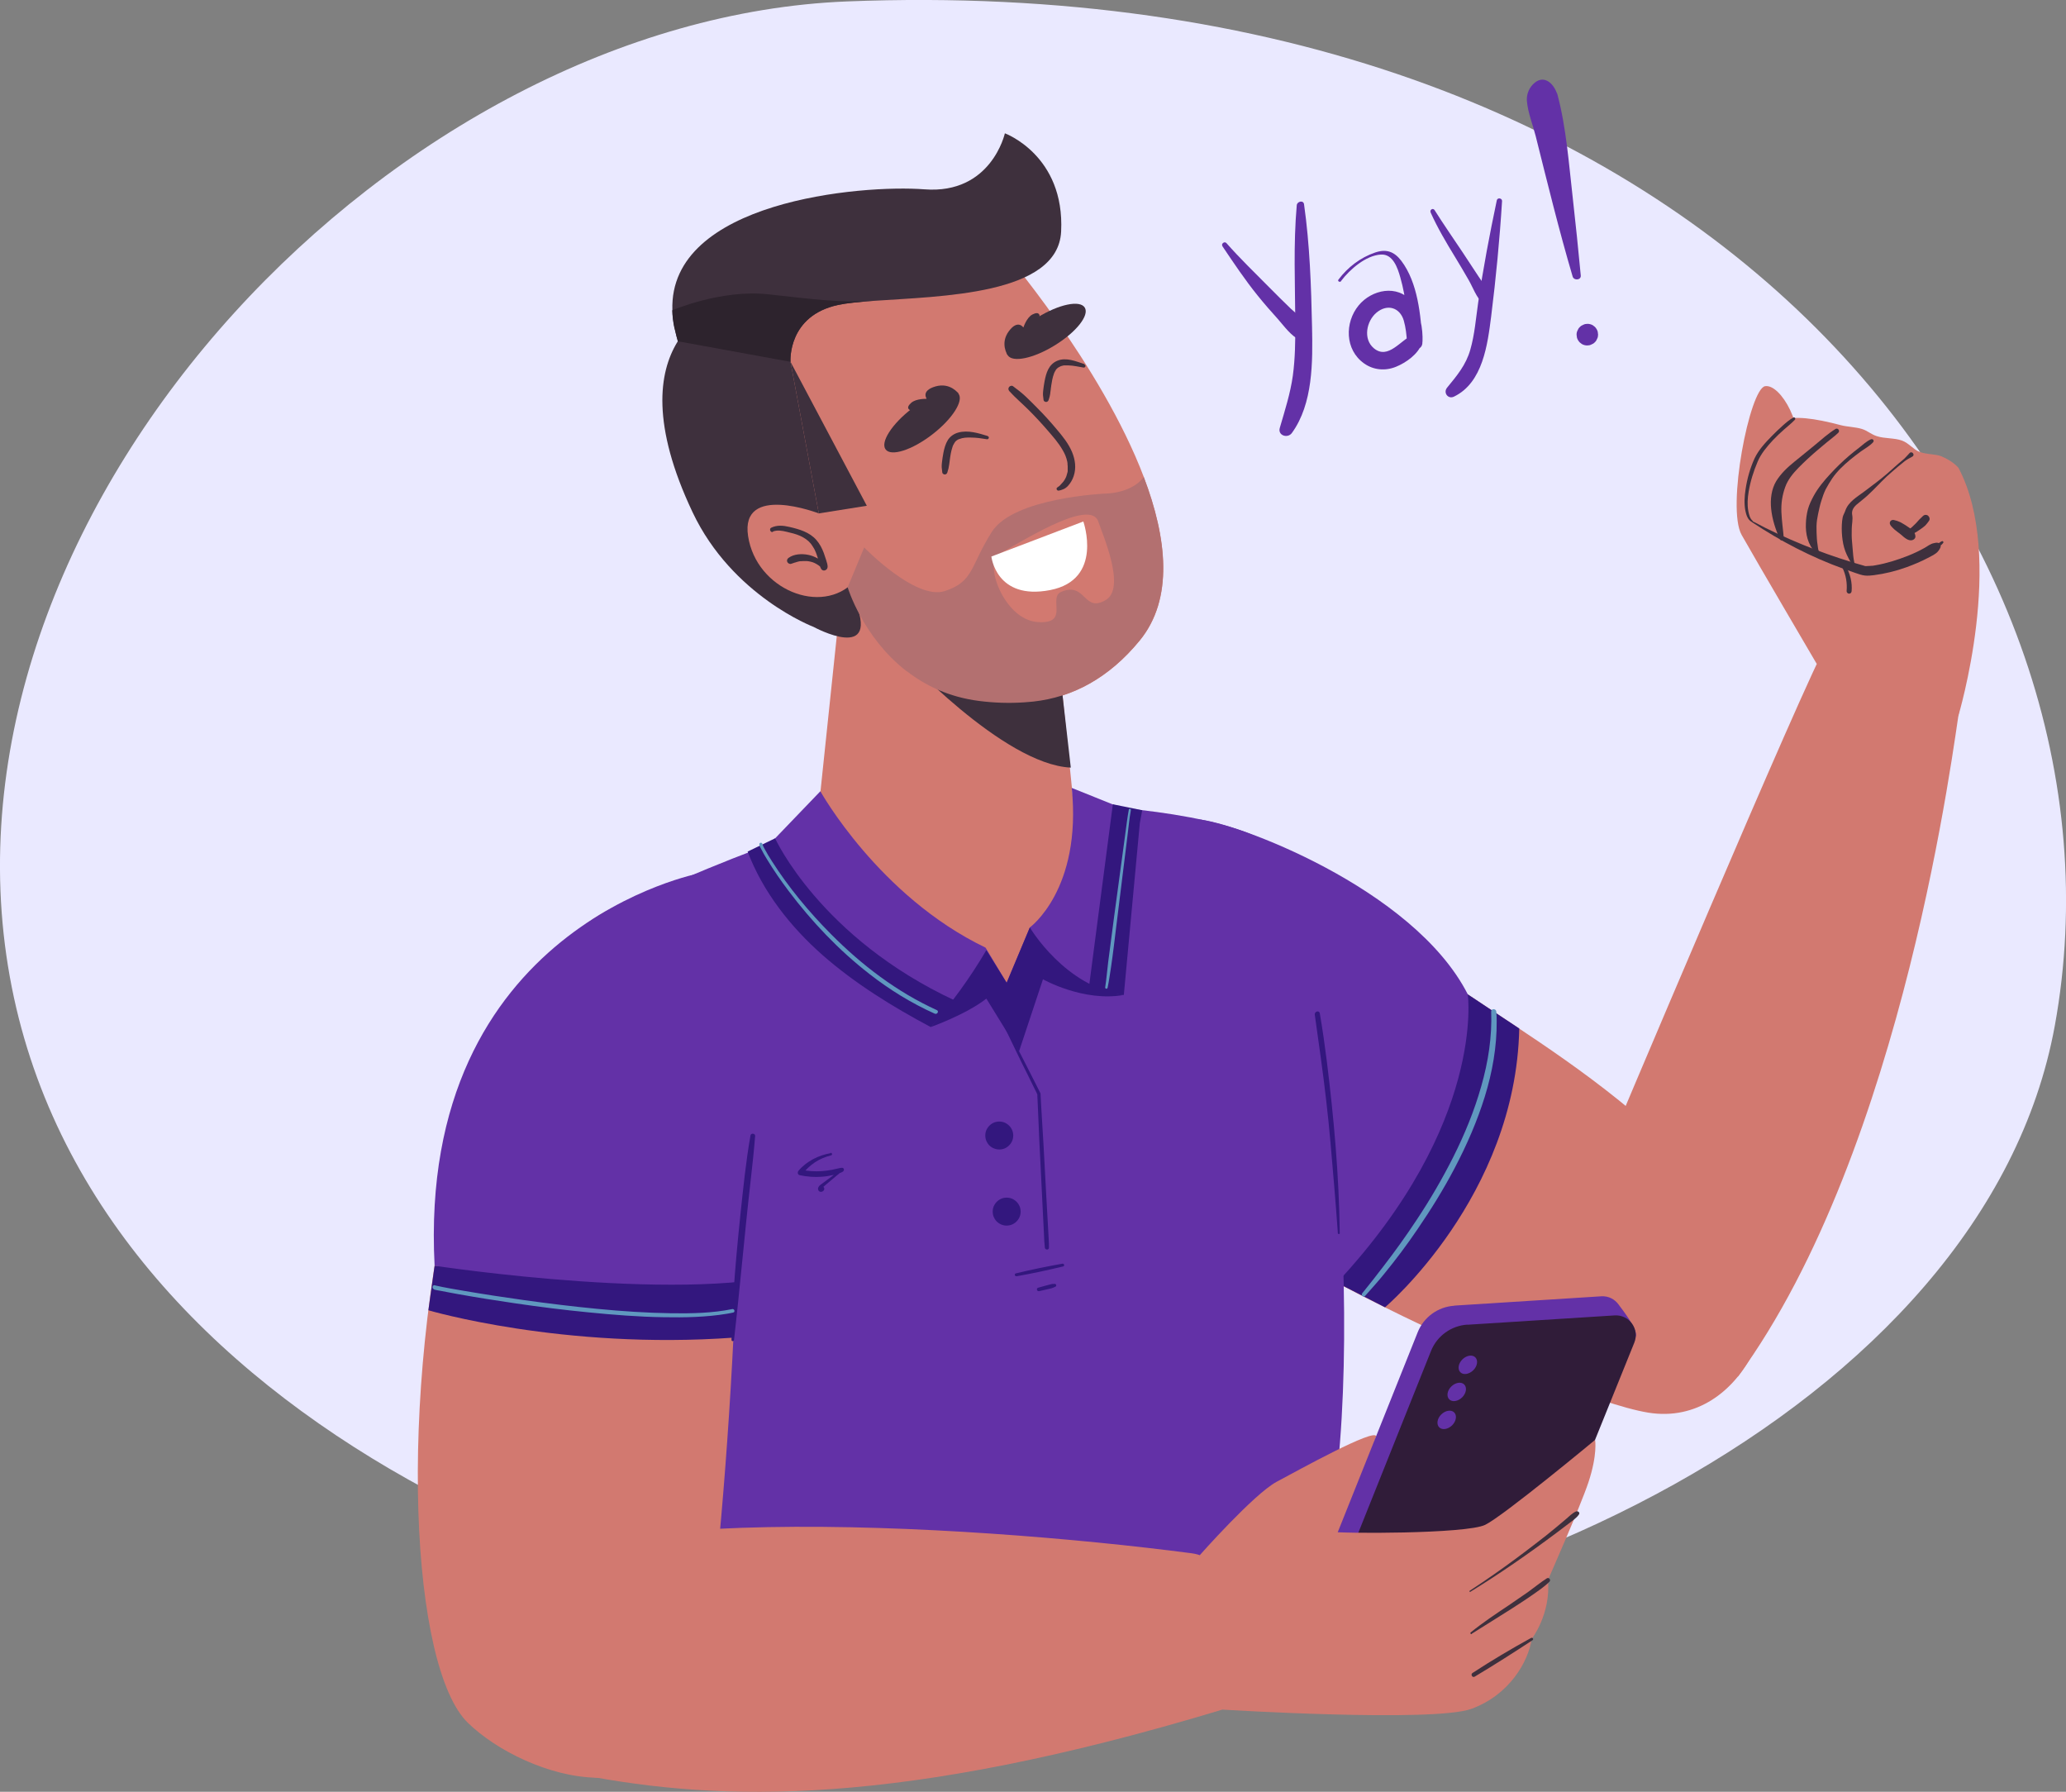 <?xml version="1.0" encoding="UTF-8"?>
<svg id="Laag_1" data-name="Laag 1" xmlns="http://www.w3.org/2000/svg" xmlns:xlink="http://www.w3.org/1999/xlink" viewBox="0 0 172.99 150">
  <rect x="0" y="0" width="172.99" height="150" fill="#808080" stroke="none"/>
  <defs>
    <style>
      .cls-1 {
        fill: #fff;
      }

      .cls-2 {
        fill: #2d232d;
      }

      .cls-3 {
        fill: #6098bf;
      }

      .cls-4 {
        fill: #6331a7;
      }

      .cls-5 {
        clip-path: url(#clippath);
      }

      .cls-6 {
        fill: #d27970;
      }

      .cls-7 {
        fill: none;
      }

      .cls-8 {
        fill: #33177e;
      }

      .cls-9 {
        fill: #301c39;
      }

      .cls-10 {
        fill: #eae9ff;
      }

      .cls-11 {
        fill: #b37070;
      }

      .cls-12 {
        fill: #3e303d;
      }
    </style>
    <clipPath id="clippath">
      <rect class="cls-7" width="172.99" height="150"/>
    </clipPath>
  </defs>
  <g class="cls-5">
    <g>
      <path class="cls-10" d="m70.91.12C33.46,1.61-4.99,41.56.53,79.97c5.51,38.3,51.97,57.08,84.58,57.96,36.76.99,81.1-20.08,86.94-52.05C179.46,45.31,143.02-2.75,70.91.12Z"/>
      <path class="cls-6" d="m96.55,69.5s7.89-1.91,15.3,5.21c10.55,10.12,23.27,13.71,34.69,28.61,3.98,5.19-.43,16.24-8.52,14.94-8.1-1.3-41.79-17.12-43.35-23.61-1.56-6.48,1.89-25.15,1.89-25.15h0Z"/>
      <path class="cls-8" d="m111.94,107.38l4.03,2.06s10.95-9.26,11.24-23.34l-4.31-2.86-10.95,24.14Z"/>
      <path class="cls-4" d="m68.37,69.3s-22.07,7.3-23.44,12.54c-1.37,5.24,4.75,49.89,8.08,53.58,0,0,55.74,5.57,58.23-7.22,3.43-17.57-.4-55.2-5.48-57.89-5.08-2.69-16.64-2.98-16.64-2.98l-20.76,1.96h0Z"/>
      <path class="cls-8" d="m84.68,95.65c.11-.18.16-.38.16-.59,0-.21-.05-.41-.16-.59-.1-.17-.24-.31-.42-.42-.18-.11-.38-.16-.59-.16-.21,0-.41.05-.59.16-.17.1-.31.24-.42.42-.11.18-.16.38-.16.59,0,.21.05.41.16.59.1.18.24.32.42.42.18.1.38.16.59.16.21,0,.41-.05.59-.16.17-.1.31-.24.42-.42Z"/>
      <path class="cls-8" d="m85.3,102.02c.11-.18.16-.38.16-.59,0-.21-.05-.41-.16-.59-.1-.17-.24-.31-.42-.42-.18-.11-.38-.16-.59-.16-.21,0-.41.05-.59.16-.17.1-.31.24-.42.42-.11.18-.16.38-.16.59,0,.21.05.41.16.59.1.18.24.32.42.42.18.11.38.16.59.16.21,0,.41-.05.59-.16.17-.1.31-.24.42-.42Z"/>
      <path class="cls-6" d="m65.6,47.55c3.1,3.6,6.66,6.63,10.32,8.64,0,0,.01,0,.02.01,3.26,1.79,6.61,2.77,9.78,2.61,0,0,0,0,.01,0,.2-.02.4-.03.6-.05.07,0,.14-.02.22-.02,3.24-.36,6.29-1.95,8.88-5.11,2.86-3.49,2.29-8.57.35-13.68-3.58-9.45-11.85-19.04-11.85-19.04-3.97-5.12-8.72-.77-16.51,2.42-7.79,3.18-10.79,13.81-1.82,24.21h0Z"/>
      <path class="cls-6" d="m88.89,57.44l1.3,12.82s2.05,11.07-5.89,12.01c-7.94.94-15.92-12.97-15.92-12.97l2.56-24.39,17.95,12.52h0Z"/>
      <path class="cls-12" d="m75.39,54.65s8.59,9.35,14.27,9.61l-.78-6.82-13.5-2.79Z"/>
      <path class="cls-12" d="m60.62,25.45s-9.58,2.75-2.63,17.43c3.32,7.02,10.13,9.6,10.13,9.6,0,0,5.8,3.16,3.36-2.41l-2.92-7.09-2.37-12.69-5.57-4.84h0Z"/>
      <path class="cls-6" d="m68.56,42.98s-6.61-2.55-5.92,1.91c.69,4.47,6.17,6.69,8.9,3.78,2.73-2.9-2.99-5.69-2.99-5.69h0Z"/>
      <path class="cls-12" d="m88.61,41.08c.14-.02.27-.06.41-.12.16-.06.28-.16.4-.28.22-.24.38-.52.48-.82.23-.68.13-1.38-.14-2.03-.3-.71-.79-1.31-1.28-1.89-.51-.61-1.05-1.21-1.62-1.78-.31-.32-.63-.63-.95-.94-.35-.33-.71-.61-1.09-.89-.1-.07-.26-.03-.33.07-.08.1-.07.24.02.34.26.28.52.55.81.81.28.26.56.52.83.79.54.54,1.06,1.1,1.56,1.68.5.58.92,1.05,1.28,1.68.18.31.29.57.37.93,0,.04.02.08.02.12,0,.01.02.14,0,.06,0,.07.01.14.02.21,0,.07,0,.13,0,.2,0,.03,0,.07,0,.1,0,.02,0,.04,0,.06,0,0,0,.08,0,.04,0-.04,0,.01,0,.01,0,.02,0,.05-.01.07,0,.04-.02.08-.03.12-.02.07-.04.14-.06.21,0,.02-.01.03-.02.05-.02.05,0-.01,0,.02-.01.03-.03.07-.05.1-.03.07-.07.14-.11.2-.02.03-.04.06-.06.09-.03.04-.01.02,0,0-.01.02-.03.03-.04.05-.06.07-.12.13-.18.2-.02.03-.07.08-.12.13-.06.05-.12.09-.18.13-.15.09-.04.3.11.27h0Z"/>
      <path class="cls-12" d="m78.05,36.38c1.68-1.29,2.67-2.83,2.2-3.43-.46-.6-2.2-.05-3.89,1.25-1.68,1.29-2.67,2.83-2.2,3.43.46.6,2.2.05,3.89-1.25Z"/>
      <path class="cls-12" d="m80.26,32.95s-.68-.96-1.93-.6c-1.25.36-.73,1.04-.73,1.04,0,0-.88-.04-1.3.33-.53.47-.09.61-.09.61l4.06-1.38h0Z"/>
      <path class="cls-12" d="m88.32,28.91c1.79-1.1,2.91-2.51,2.51-3.16-.4-.65-2.17-.28-3.95.82-1.79,1.1-2.91,2.51-2.51,3.16.4.65,2.17.28,3.95-.82Z"/>
      <path class="cls-12" d="m84.37,29.73s-.66-.97.1-2c.76-1.03,1.22-.31,1.22-.31,0,0,.26-.83.75-1.09.62-.32.61.13.61.13l-2.68,3.27Z"/>
      <path class="cls-11" d="m70.98,49.18s1.25,4.16,4.93,7.01c0,0,0,0,.02,0,1.55,1.2,3.54,2.17,6.05,2.49,1.25.16,2.5.2,3.73.12,0,0,.01,0,.01,0,.2-.02.4-.03.6-.05.07,0,.14-.02.22-.02,3.24-.36,6.29-1.95,8.88-5.11,2.86-3.49,2.29-8.57.35-13.68-1.06,1.39-3.2,1.38-3.2,1.38,0,0-7.69.32-9.52,3.2-1.83,2.89-1.49,4.16-3.94,4.96-2.44.8-6.75-3.65-6.75-3.65l-1.38,3.33h0Zm12.7-2.84c1.38-.66,7.57-4.75,8.28-2.68.4,1.18,2.33,5.56.63,6.57-1.88,1.11-1.65-1.55-3.72-.69-1.17.48.77,2.76-2.03,2.53-2.81-.23-4.53-5.07-3.15-5.74Z"/>
      <path class="cls-12" d="m64.71,44.5c.38-.15.78-.07,1.16.02.38.09.77.18,1.13.34.35.16.65.36.89.65.04.05.07.1.12.17.05.08.1.16.15.24.04.07.08.15.11.23,0,.02.02.04.03.06.04.09,0-.03.01.03.02.04.04.09.05.13.07.19.13.39.19.59.03.1.06.21.08.32.03.13.06.27.16.37l.21-.49s-.02,0,0,0l.1.06c-.2-.17-.41-.35-.65-.48-.24-.13-.5-.24-.77-.29-.53-.11-1.2-.08-1.65.25-.11.08-.17.2-.11.34.05.11.19.2.32.16.06-.02.12-.04.18-.06.03-.01.06-.02.08-.03.03-.01.03-.01.02,0-.02,0,.05-.02.06-.02.11-.04.23-.07.35-.1.03,0,.06,0,.08-.01-.05,0,.04,0,.04,0,.06,0,.12,0,.17-.01.12,0,.24,0,.36,0,.18.02.43.07.62.16.1.05.21.11.3.17.04.03.08.06.12.09.03.02.05.04.07.07,0,.01.02.02.03.03.02.03.02.03,0,0v-.13s0,.02,0,.03c-.04.15.05.32.2.36.15.04.31-.05.36-.2.06-.21-.05-.47-.11-.68-.06-.19-.12-.38-.19-.57-.15-.4-.34-.77-.62-1.09-.57-.66-1.44-.91-2.27-1.1-.51-.12-1.04-.17-1.52.07-.19.09-.06.43.15.35h0Z"/>
      <path class="cls-12" d="m56.48,27.47c.1.45.2.86.32,1.25v.04h.01c2.53,8.42,9.38,1.53,9.38,1.53h0c-.01-.12-.21-3.86,3.98-4.76.73-.16,1.74-.25,2.92-.34,5.75-.4,15.49-.5,15.76-5.8.32-6.39-4.71-8.23-4.71-8.23,0,0-1.13,5.12-6.73,4.69-5.32-.41-21.42,1-21.11,10.12.01.48.07.97.18,1.49h0Z"/>
      <path class="cls-12" d="m68.56,42.98l4.02-.64-6.39-12.05,2.37,12.69Z"/>
      <path class="cls-2" d="m56.48,27.47c.1.45.28,1.1.28,1.1l9.43,1.72h0c-.01-.12-.21-3.86,3.98-4.76.73-.16,1.74-.25,2.92-.34-2.72.16-4.84-.12-8.74-.55-3.97-.44-8.06,1.34-8.06,1.34.01.47.07.97.18,1.49h0Z"/>
      <path class="cls-12" d="m82.7,36.5c-.77-.24-1.65-.51-2.46-.29-.36.1-.67.31-.87.62-.2.32-.31.72-.38,1.09-.05.27-.09.53-.12.8-.01.13-.03.26-.02.39.01.15.03.3.05.45.01.09.12.16.21.16.1,0,.18-.07.21-.16.08-.23.13-.46.16-.69.02-.19.05-.42.08-.6.03-.18.06-.38.11-.57.02-.08.04-.16.07-.24.01-.04.03-.08.04-.12,0-.01.03-.07,0-.01,0-.02.02-.04.03-.06.03-.06.06-.12.1-.18.02-.03.04-.06.06-.09.03-.04-.04.05,0,0,.01-.02.03-.03.04-.05.02-.02.04-.04.07-.06.04-.03.01,0,0,0,.02-.01.03-.02.05-.04.03-.02.06-.04.1-.06.02,0,.03-.01.05-.02.01,0,.08-.03.03-.01.33-.13.64-.14,1-.13.45,0,.89.07,1.32.14.17.03.24-.21.07-.26h0Z"/>
      <path class="cls-12" d="m90.8,30.48c-.71-.23-1.53-.59-2.27-.28-.74.31-.94,1.05-1.07,1.74-.05.25-.08.49-.11.74-.01.13-.03.26-.02.39.01.14.03.28.05.42.01.09.12.16.21.16.1,0,.18-.07.21-.16.08-.22.13-.43.15-.66.01-.12.02-.17.04-.29,0-.05,0-.09.02-.14,0-.05.01-.1.01-.11.05-.34.11-.69.23-1.01,0-.02.01-.03.02-.05-.02.05,0,0,0,0,.01-.03.03-.06.04-.09.03-.06.07-.13.11-.19,0-.01.02-.02.03-.04,0,0-.04.04,0,0,.02-.02.04-.04.06-.06.02-.02.05-.05.08-.07,0,0,.04-.03.01,0,.02-.01.04-.03.06-.04.13-.08.21-.11.37-.14.02,0,.03,0,.05-.01-.03,0,0,0,.01,0,.04,0,.07,0,.11,0,.09,0,.17,0,.26,0,.42.01.84.11,1.26.18.17.03.24-.21.07-.26h0Z"/>
      <path class="cls-6" d="m134.33,96.82s17.15-40.68,18.61-42.84c1.47-2.17,5.32-1.62,7.49-.74,2.17.88,4.08,3.58,3.65,6.02-.43,2.44-4.56,36.83-18.57,55.99l-8.45-9.45-2.73-8.97h0Z"/>
      <path class="cls-6" d="m163.97,59.95s3.99-13.27.02-20.78c0,0-.45-.57-1.46-.98-.47-.19-1.21-.13-1.82-.37-.51-.2-.88-.73-1.46-.94-.63-.23-1.45-.15-2.11-.37-.49-.16-.76-.45-1.24-.6-.51-.16-1.24-.18-1.74-.31-2.18-.58-4.08-.85-4.89-.36-2.42,1.48-3.65,6.25-3.09,8.05.35,1.12,1.07,2.78,1.07,2.78,0,0,1.49,3.12,6.25,8.71,4.76,5.6,10.47,5.17,10.47,5.17Z"/>
      <path class="cls-6" d="m152.12,55.58s-5.01-8.53-6.29-10.8c-1.28-2.27.68-12.22,1.96-12.45,1.28-.22,3.42,3.35,2.66,6.45-.76,3.1,4.17,14.9,4.17,14.9l-2.5,1.9Z"/>
      <path class="cls-12" d="m146.69,43.71c2.41,1.6,4.98,2.94,7.71,3.92.33.12.67.24,1,.35.24.08.48.17.74.2.25.03.52,0,.77-.03.93-.12,1.86-.35,2.74-.67.6-.22,1.2-.47,1.77-.77.28-.15.65-.31.85-.55.09-.11.21-.28.23-.42,0-.03-.01-.08,0-.11.01-.04-.03.04.02.01.07-.04.12-.12.18-.18.07-.08-.02-.2-.11-.15-.06.03-.12.06-.17.1-.06.04-.07.05-.04.06-.08-.01-.12-.04-.2-.04-.08,0-.17.02-.25.04-.28.05-.53.25-.77.39-.46.26-.93.48-1.41.67-.87.34-1.77.63-2.7.79-.08.01-.16.03-.24.04-.02,0-.14.02-.05,0-.04,0-.07,0-.11.01-.12.01-.25.02-.38.02-.04,0-.08,0-.13,0,.04,0,.1.02.04,0-.07-.02-.13-.04-.2-.06-.33-.09-.65-.19-.98-.29-1.34-.4-2.65-.88-3.95-1.4-1.47-.6-2.91-1.25-4.31-2.01-.05-.02-.09.04-.04.07h0Z"/>
      <path class="cls-12" d="m158.3,43.99c.11.12.21.24.33.34.06.05.13.1.19.15.03.03.07.05.1.08.04.03.07.05.11.08-.04-.03-.05-.04,0,0,.13.1.25.2.37.31.18.15.4.3.64.28.17-.01.36-.15.34-.34-.01-.13-.05-.24-.12-.35-.08-.12-.18-.2-.29-.29-.14-.1-.28-.19-.43-.29-.14-.09-.29-.17-.43-.25-.17-.08-.35-.14-.54-.18-.27-.05-.44.24-.26.45h0Z"/>
      <path class="cls-12" d="m160.07,44.75c.26-.13.51-.28.74-.45.13-.09.27-.19.39-.3.12-.12.22-.26.32-.4.1-.14.04-.33-.08-.43-.13-.1-.31-.09-.43.03-.1.1-.2.19-.3.29-.09.1-.19.21-.29.32-.1.1-.19.19-.3.29-.05.04-.1.09-.15.13-.01.01-.03.02-.04.03,0,0-.05.04,0,0-.03.02-.06.04-.09.07-.1.07-.16.21-.09.33.07.12.21.15.33.09h0Z"/>
      <path class="cls-12" d="m155.43,47.62c-.29-.7-.27-1.47-.35-2.21-.04-.38-.04-.75-.03-1.13,0-.38.11-.79.04-1.16-.07-.37.1-.64.37-.88.3-.26.62-.49.91-.76.56-.51,1.07-1.08,1.62-1.6.31-.28.62-.55.94-.82.18-.15.35-.29.54-.44.2-.16.44-.27.66-.4.24-.14-.03-.49-.23-.3-.15.15-.28.32-.44.47-.15.14-.34.28-.5.42-.31.27-.6.54-.91.81-.62.54-1.28,1.02-1.94,1.52-.62.47-1.35.86-1.61,1.64-.06.18-.17.33-.21.53-.04.2-.06.41-.07.62-.02.43,0,.85.06,1.27.06.43.17.85.36,1.25.19.4.43.8.64,1.2.04.08.18.02.14-.06h0Z"/>
      <path class="cls-12" d="m152.28,46.12c-.05-.16-.07-.34-.09-.51-.03-.17-.05-.34-.06-.52-.02-.36-.04-.71-.03-1.06.01-.34.06-.66.13-.99.08-.36.15-.72.26-1.07.11-.35.22-.69.38-1.01.17-.32.36-.63.56-.93.4-.58.93-1.08,1.47-1.53.3-.25.62-.49.93-.72.32-.23.74-.45,1.01-.76.12-.14-.03-.31-.19-.24-.35.15-.67.45-.97.69-.3.23-.58.45-.86.69-.56.48-1.07.98-1.57,1.52-.5.54-1.03,1.17-1.39,1.84-.19.35-.37.72-.48,1.11-.1.39-.16.8-.17,1.2-.02.4.02.87.14,1.27.06.21.15.42.26.62.11.19.25.35.37.53.1.14.37.06.31-.13h0Z"/>
      <path class="cls-12" d="m149.36,45.05c-.06-.73-.17-1.44-.2-2.18-.03-.73.07-1.41.32-2.1.22-.62.66-1.15,1.11-1.61.5-.51,1.02-.99,1.56-1.45.27-.23.54-.46.81-.68.32-.27.67-.51.97-.81.16-.16-.05-.43-.24-.31-.61.38-1.17.88-1.72,1.34-.55.46-1.16.94-1.73,1.41-.58.47-1.12.98-1.51,1.61-.41.68-.51,1.53-.43,2.32.09.89.37,1.75.74,2.56.07.16.34.08.33-.09h0Z"/>
      <path class="cls-6" d="m53.85,75.13s-10.61,1.15-15.64,21.71c-5.03,20.57-3.77,42.78.97,47.39,4.75,4.61,17.62,8.91,19.67-3.79s4.62-50.92,1.42-57.35c-3.2-6.43-6.43-7.97-6.43-7.97h0Z"/>
      <path class="cls-8" d="m36.39,105.96l-.52,3.73s11.26,3.32,25.55,2.29l.37-4.66-25.39-1.36Z"/>
      <path class="cls-6" d="m48.63,148.57c11.74,2.27,26.63,2.74,53.72-5.45,0,0,3.09-12.35-2.58-13.09-19.08-2.49-55.63-4.67-59.54,3.98-3.91,8.65-1.14,12.7,8.4,14.55Z"/>
      <path class="cls-6" d="m100.46,130.19s4.52-5.11,6.43-6.14c1.91-1.02,8.21-4.51,8.34-3.81l-2.67,8.6c-1.22.68-9.59,4.32-9.59,4.32l-2.51-2.97Z"/>
      <path class="cls-4" d="m121.76,109.3l12.31-.78c.61-.04,1.13.24,1.45.68.32.44,1.67,2.13,1.44,2.71l-10.79,22.57c-.51,1.26-1.69,2.11-3.05,2.2l-12.2.76c-1.22.08-2.11-1.15-1.66-2.29l9.45-23.63c.51-1.26,1.69-2.12,3.05-2.21h0Z"/>
      <path class="cls-9" d="m122.88,110.9l12.31-.78c1.23-.08,2.12,1.15,1.65,2.29l-9.56,23.66c-.51,1.26-1.69,2.11-3.05,2.19l-12.2.76c-1.22.08-2.11-1.15-1.66-2.29l9.45-23.63c.5-1.26,1.69-2.12,3.05-2.21h0Z"/>
      <path class="cls-6" d="m102.36,143.12s17.63,1.09,20.83-.06c3.2-1.16,4.78-3.96,5.06-5.85,0,0,1.63-2.11,1.36-4.94,0,0,2.69-6.08,3.39-8.17.78-2.35.56-3.56.56-3.56,0,0-7.65,6.35-9.2,7.11-1.56.77-12.23.75-13.11.56-.88-.19-10.37,3.11-11.02,5.85-.65,2.74,2.13,9.06,2.13,9.06h0Z"/>
      <path class="cls-4" d="m63.77,71.36l4.92-5.12s4.9,8.8,13.83,13.09l1.77,2.95s-1.46,3.55-5.55,3.18l-14.98-14.09h0Z"/>
      <path class="cls-4" d="m84.29,82.27l1.94-4.63s4.37-3.16,3.51-11.68l4.23,1.7s.62,12.84-2.25,15.95c-2.88,3.1-7.43-1.33-7.43-1.33Z"/>
      <path class="cls-4" d="m58.64,73.09s-23.73,4.43-22.25,32.87c0,0,22.08,3.36,30.91.31,8.84-3.05-8.66-33.18-8.66-33.18h0Z"/>
      <path class="cls-4" d="m100.27,68.59c2.93.16,18.08,5.71,22.63,14.65,0,0,1.51,10.78-10.95,24.14,0,0-7.38-1.07-12.33-6.9-4.95-5.83.66-31.89.66-31.89Z"/>
      <path class="cls-8" d="m61.46,112.17c.51-4.43.88-8.87,1.39-13.3.14-1.26.28-2.51.38-3.77.02-.22-.35-.27-.39-.05-.39,2.21-.61,4.45-.85,6.69-.23,2.24-.44,4.43-.58,6.65-.08,1.26-.13,2.52-.16,3.78,0,.14.2.13.21,0h0Z"/>
      <path class="cls-8" d="m112.18,103.22c-.06-4.81-.49-9.59-1.08-14.36-.17-1.35-.36-2.69-.59-4.03-.05-.28-.46-.16-.42.12.33,2.38.68,4.75.95,7.13.28,2.38.47,4.76.67,7.14.11,1.34.22,2.67.31,4.01,0,.1.17.11.16,0h0Z"/>
      <path class="cls-8" d="m64.9,70.18l-2.3,1.11c1.28,3.37,3.58,6.29,6.28,8.67,2.71,2.38,5.86,4.32,9.05,6.02l2.05-2.21c-11.31-5.26-15.08-13.59-15.08-13.59h0Z"/>
      <path class="cls-8" d="m94.11,83.29c-3.4.61-6.78-1.31-6.78-1.31l-2.01,6.05-2.73-4.43c-1.7,1.33-4.66,2.38-4.66,2.38,1.75-1.99,3.32-4.15,4.66-6.44l1.7,2.73,1.94-4.63s2.93,4.98,7.87,5.65"/>
      <path class="cls-8" d="m93.18,67.34l-2.04,15.6,2.96.35c.45-4.8.89-9.59,1.34-14.39l.2-1.07-2.46-.5Z"/>
      <path class="cls-8" d="m83.11,83.91c.65,1.36,1.31,2.72,1.96,4.07.32.67.65,1.34.99,2.01l.5,1.02c.08.17.17.33.25.5.01.02.03.1.05.11.18.11,0-.05,0-.03h0c0,.06,0,.12,0,.18l.02.4c.02.45.04.91.06,1.36.03.63.05,1.26.08,1.89.03.73.07,1.46.11,2.19l.11,2.23c.03.68.07,1.36.1,2.03l.08,1.58c.01.29.02.59.06.89v.08c.02.08.06.14.14.17-.04-.06-.08-.11-.13-.17v.02c.01.22.36.22.34,0v-.02s-.06.1-.09.15c.05-.03.08-.09.09-.15,0-.23,0-.45-.02-.68-.02-.48-.05-.96-.08-1.44-.03-.65-.07-1.3-.11-1.95-.04-.74-.08-1.47-.12-2.21-.04-.74-.08-1.48-.12-2.22-.04-.66-.08-1.33-.12-1.99-.03-.5-.06-1-.09-1.51l-.04-.78s0-.03,0-.05c0-.08-.06-.15-.09-.22-.09-.17-.17-.35-.26-.52-.34-.67-.68-1.34-1.02-2.01-.68-1.34-1.38-2.67-2.07-4.01l-.5-.97c-.03-.05-.11,0-.08.05h0Z"/>
      <path class="cls-8" d="m85.13,106.84c1.31-.23,2.6-.51,3.89-.82.15-.04.08-.25-.06-.23-1.31.23-2.61.5-3.9.81-.16.04-.09.27.07.24h0Z"/>
      <path class="cls-8" d="m87.01,108.09l.69-.16c.11-.03.23-.05.34-.08.12-.03.23-.09.34-.14.11-.05.06-.23-.06-.23-.12,0-.24,0-.36.04-.12.03-.23.06-.35.09l-.68.19c-.19.05-.11.33.08.29Z"/>
      <path class="cls-8" d="m69.53,96.54c-.99.17-2.02.69-2.67,1.47-.1.12-.08.33.1.37.61.13,1.24.18,1.86.13.31-.02.61-.07.92-.14.15-.03.29-.07.44-.12.15-.05.32-.1.45-.21l-.23-.18c-.04.08-.13.14-.2.2-.07.05-.14.11-.21.16-.13.1-.26.2-.39.3-.28.21-.56.42-.84.62-.11.08-.23.18-.26.32-.03.14.05.29.2.31.11.02.23-.04.29-.14.07-.13,0-.28-.14-.32-.18-.04-.32.23-.13.32l-.03-.04-.02-.09c.04-.08.05-.11.03-.08,0,0,0,0,0,0,.02,0,.06,0,.08,0l.06.06s-.01-.02,0,0c0-.01.01-.03.02-.04.02-.03.05-.06.08-.08.08-.07.15-.13.23-.2.15-.12.29-.24.44-.37.15-.12.29-.24.44-.37.07-.06.15-.12.22-.18.08-.07.18-.17.29-.19.17-.03.12-.28-.04-.29-.15,0-.3.05-.45.08-.13.03-.27.06-.41.09-.28.05-.57.09-.86.11-.58.04-1.16,0-1.73-.12l.1.37c.32-.38.66-.72,1.07-.99.41-.27.87-.46,1.35-.58.14-.03.08-.24-.06-.21h0Z"/>
      <path class="cls-3" d="m63.58,70.66c0,.15.1.31.17.44.14.28.3.56.47.83.55.91,1.16,1.79,1.8,2.64,1.95,2.59,4.21,4.97,6.77,6.96,1.69,1.32,3.52,2.45,5.48,3.33.2.09.38-.21.17-.3-3.33-1.51-6.29-3.77-8.86-6.36-1.85-1.86-3.54-3.9-4.95-6.11-.21-.33-.41-.65-.59-.99-.06-.1-.11-.21-.16-.32-.01-.03-.01-.03-.03-.08-.01-.03-.01-.07-.01-.03,0-.16-.26-.16-.26,0h0Z"/>
      <path class="cls-3" d="m92.74,82.7c.12-.58.2-1.17.29-1.75.17-1.14.3-2.28.44-3.42.31-2.53.62-5.06.94-7.6.09-.7.15-1.42.28-2.11.02-.11-.15-.16-.17-.05-.11.58-.18,1.17-.26,1.76-.15,1.14-.31,2.28-.46,3.41-.34,2.53-.69,5.06-1.01,7.6-.09.7-.14,1.43-.25,2.11-.02.12.16.18.19.05h0Z"/>
      <path class="cls-3" d="m36.32,107.94c.2.07.41.09.62.13.48.1.96.18,1.43.27,1.57.28,3.15.53,4.72.76,2.04.3,4.1.56,6.15.76,2.11.21,4.22.38,6.34.41,1.76.03,3.55,0,5.29-.29.17-.03.35-.06.52-.1.19-.04.11-.33-.08-.29-1.66.34-3.38.37-5.07.35-2.08-.03-4.16-.17-6.23-.37-2.07-.2-4.13-.45-6.19-.74-1.65-.23-3.29-.48-4.93-.76-.81-.14-1.62-.27-2.41-.45-.02,0-.04-.01-.06-.02-.2-.07-.29.25-.09.32h0Z"/>
      <path class="cls-3" d="m114.3,108.49c.53-.6,1.07-1.19,1.57-1.81.99-1.21,1.93-2.46,2.81-3.76,1.13-1.65,2.19-3.36,3.12-5.13,1.01-1.92,1.89-3.93,2.53-6,.63-2.04,1.01-4.18.99-6.32,0-.26-.01-.52-.03-.78-.02-.27-.44-.28-.43,0,.08,2.11-.25,4.21-.83,6.24-.58,2.06-1.4,4.05-2.36,5.96-.91,1.8-1.93,3.55-3.05,5.23-.89,1.35-1.83,2.66-2.82,3.94-.54.71-1.09,1.41-1.65,2.1-.03.04-.06.07-.09.11-.12.16.09.38.23.23h0Z"/>
      <path class="cls-1" d="m90.7,43.66l-7.69,2.93s.39,3.68,4.91,2.81c4.51-.87,2.79-5.74,2.79-5.74Z"/>
      <path class="cls-4" d="m102.36,20.62c.95,1.41,1.89,2.82,2.96,4.14.54.67,1.11,1.32,1.68,1.95.55.62,1.11,1.44,1.88,1.77.59.25,1.15-.26.87-.87-.34-.73-1.1-1.23-1.67-1.77-.62-.59-1.22-1.2-1.83-1.81-1.2-1.21-2.43-2.4-3.56-3.68-.16-.18-.47.06-.33.26h0Z"/>
      <path class="cls-4" d="m108.58,17.18c-.29,3.28-.14,6.61-.12,9.9,0,1.46-.01,2.93-.21,4.38-.2,1.45-.67,2.92-1.09,4.36-.19.64.66.91,1.01.43,1.78-2.45,1.75-5.97,1.69-8.88-.07-3.4-.19-6.89-.67-10.27-.05-.37-.58-.24-.61.08h0Z"/>
      <path class="cls-4" d="m112.3,23.51c.72-.95,2.06-2.13,3.33-2.2,1.01-.06,1.4,1.13,1.62,1.91.5,1.75.66,3.58.57,5.39h1.29c.04-1.09-.19-2.5-.9-3.36-1.2-1.47-3.36-1.01-4.45.32-1.18,1.44-1.15,3.71.45,4.85.8.57,1.79.65,2.69.28.83-.34,1.84-1.05,2.14-1.92.14-.41-.32-.91-.74-.74-1,.39-2.07,2.12-3.27,1.11-.92-.78-.61-2.28.23-2.98.91-.76,1.96-.42,2.28.66.17.59.23,1.19.27,1.8.06.82,1.34.84,1.29,0-.13-2.22-.38-4.97-1.77-6.8-.59-.77-1.25-1.01-2.19-.69-1.23.42-2.29,1.23-3.07,2.27-.1.13.12.25.22.13h0Z"/>
      <path class="cls-4" d="m119.79,17.79c.58,1.29,1.29,2.49,2.03,3.7.4.66.79,1.31,1.17,1.98.35.61.62,1.42,1.15,1.89.31.28.74,0,.67-.39-.12-.66-.64-1.26-1-1.81-.45-.68-.9-1.37-1.35-2.05-.78-1.17-1.59-2.33-2.34-3.52-.13-.21-.43-.03-.33.19Z"/>
      <path class="cls-4" d="m125.33,16.77c-.6,2.85-1.14,5.68-1.56,8.56-.19,1.31-.29,2.67-.66,3.95-.36,1.27-1.12,2.17-1.94,3.17-.35.42.08,1,.58.75,2.42-1.17,2.81-4.38,3.11-6.73.4-3.21.71-6.41.91-9.64.01-.25-.39-.31-.44-.06h0Z"/>
      <path class="cls-4" d="m130.06,7.98c-.55-2.01-2.12-.48-1.83.61,1.49,5.73,2.21,9.1,3.79,14.47,0,0-1.11-12.02-1.95-15.08h0Z"/>
      <path class="cls-4" d="m130.39,7.89c-.31-.97-1.19-1.73-2.06-.8-.34.36-.52.87-.48,1.36.08.97.49,1.98.73,2.92.99,3.94,1.95,7.88,3.1,11.78.11.36.72.31.68-.09-.2-2.16-.43-4.33-.67-6.49-.33-2.88-.54-5.88-1.29-8.69-.12-.43-.79-.25-.67.18.75,2.81.96,5.81,1.29,8.69.24,2.1.46,4.2.65,6.3l.68-.09c-.83-2.85-1.58-5.72-2.3-8.6-.36-1.45-.72-2.89-1.09-4.34-.16-.63-.59-1.51-.32-2.15.08-.18.23-.44.43-.5.4-.12.55.37.65.68.13.43.81.24.67-.18h0Z"/>
      <path class="cls-4" d="m132.9,28.92c.12,0,.24-.02.35-.08.11-.04.21-.1.29-.19.09-.08.15-.18.19-.29.06-.11.08-.22.08-.35l-.03-.24c-.04-.15-.12-.28-.23-.4l-.18-.14c-.14-.08-.29-.12-.45-.12-.12,0-.24.02-.35.08-.11.04-.21.1-.29.19-.09.08-.15.18-.19.29-.06.11-.08.22-.08.35l.03.24c.04.15.12.28.23.4l.18.14c.14.08.29.12.45.12Z"/>
      <path class="cls-12" d="m146.73,43.58c-.21-.18-.29-.53-.34-.8-.1-.53-.06-1.09.03-1.63.14-.85.41-1.7.75-2.5.28-.67.78-1.26,1.27-1.79.3-.32.63-.63.96-.92.3-.26.61-.51.89-.8.09-.1-.02-.25-.14-.18-.32.18-.61.43-.88.67-.31.28-.62.57-.91.87-.55.56-1.11,1.16-1.45,1.88-.37.81-.62,1.7-.75,2.58-.09.59-.13,1.19-.02,1.78.07.35.19.75.51.94.07.04.15-.06.08-.11h0Z"/>
      <path class="cls-12" d="m154.28,47.55c.29.6.4,1.28.34,1.94,0,.11.1.21.21.21.12,0,.2-.1.21-.21.06-.73-.12-1.46-.49-2.1-.1-.18-.36-.02-.27.16h0Z"/>
      <path class="cls-12" d="m123.11,133.26c2.49-1.53,4.88-3.19,7.22-4.94.33-.25.66-.5.99-.75.3-.24.68-.47.89-.79.11-.17-.1-.31-.25-.25-.31.14-.59.43-.85.65-.26.22-.54.45-.81.68-.56.47-1.13.92-1.71,1.36-1.15.89-2.31,1.75-3.5,2.58-.67.47-1.36.93-2.04,1.38-.05.03,0,.1.04.07h0Z"/>
      <path class="cls-12" d="m123.23,136.77c1.11-.7,2.23-1.39,3.33-2.09.55-.36,1.11-.71,1.65-1.09.54-.38,1.08-.73,1.53-1.18.14-.14-.04-.39-.22-.28-.55.35-1.05.77-1.58,1.15-.53.37-1.08.75-1.63,1.12-1.08.72-2.16,1.44-3.17,2.26-.07.06.02.18.1.13h0Z"/>
      <path class="cls-12" d="m128.2,137.12c-1.67.92-3.31,1.89-4.9,2.93-.19.12-.02.43.18.31,1.64-.98,3.24-2,4.84-3.05.12-.08.01-.26-.11-.19h0Z"/>
      <path class="cls-4" d="m123.36,114.71c.35-.34.42-.83.17-1.08s-.73-.17-1.08.17c-.35.35-.42.83-.17,1.08s.73.17,1.08-.17Z"/>
      <path class="cls-4" d="m122.43,116.98c.35-.35.42-.83.17-1.08-.25-.25-.73-.17-1.08.17-.35.34-.42.83-.17,1.08s.73.17,1.08-.17Z"/>
      <path class="cls-4" d="m121.59,119.32c.35-.35.42-.83.17-1.08-.25-.25-.73-.17-1.08.17s-.42.83-.17,1.08c.25.25.73.17,1.08-.17Z"/>
    </g>
  </g>
</svg>
